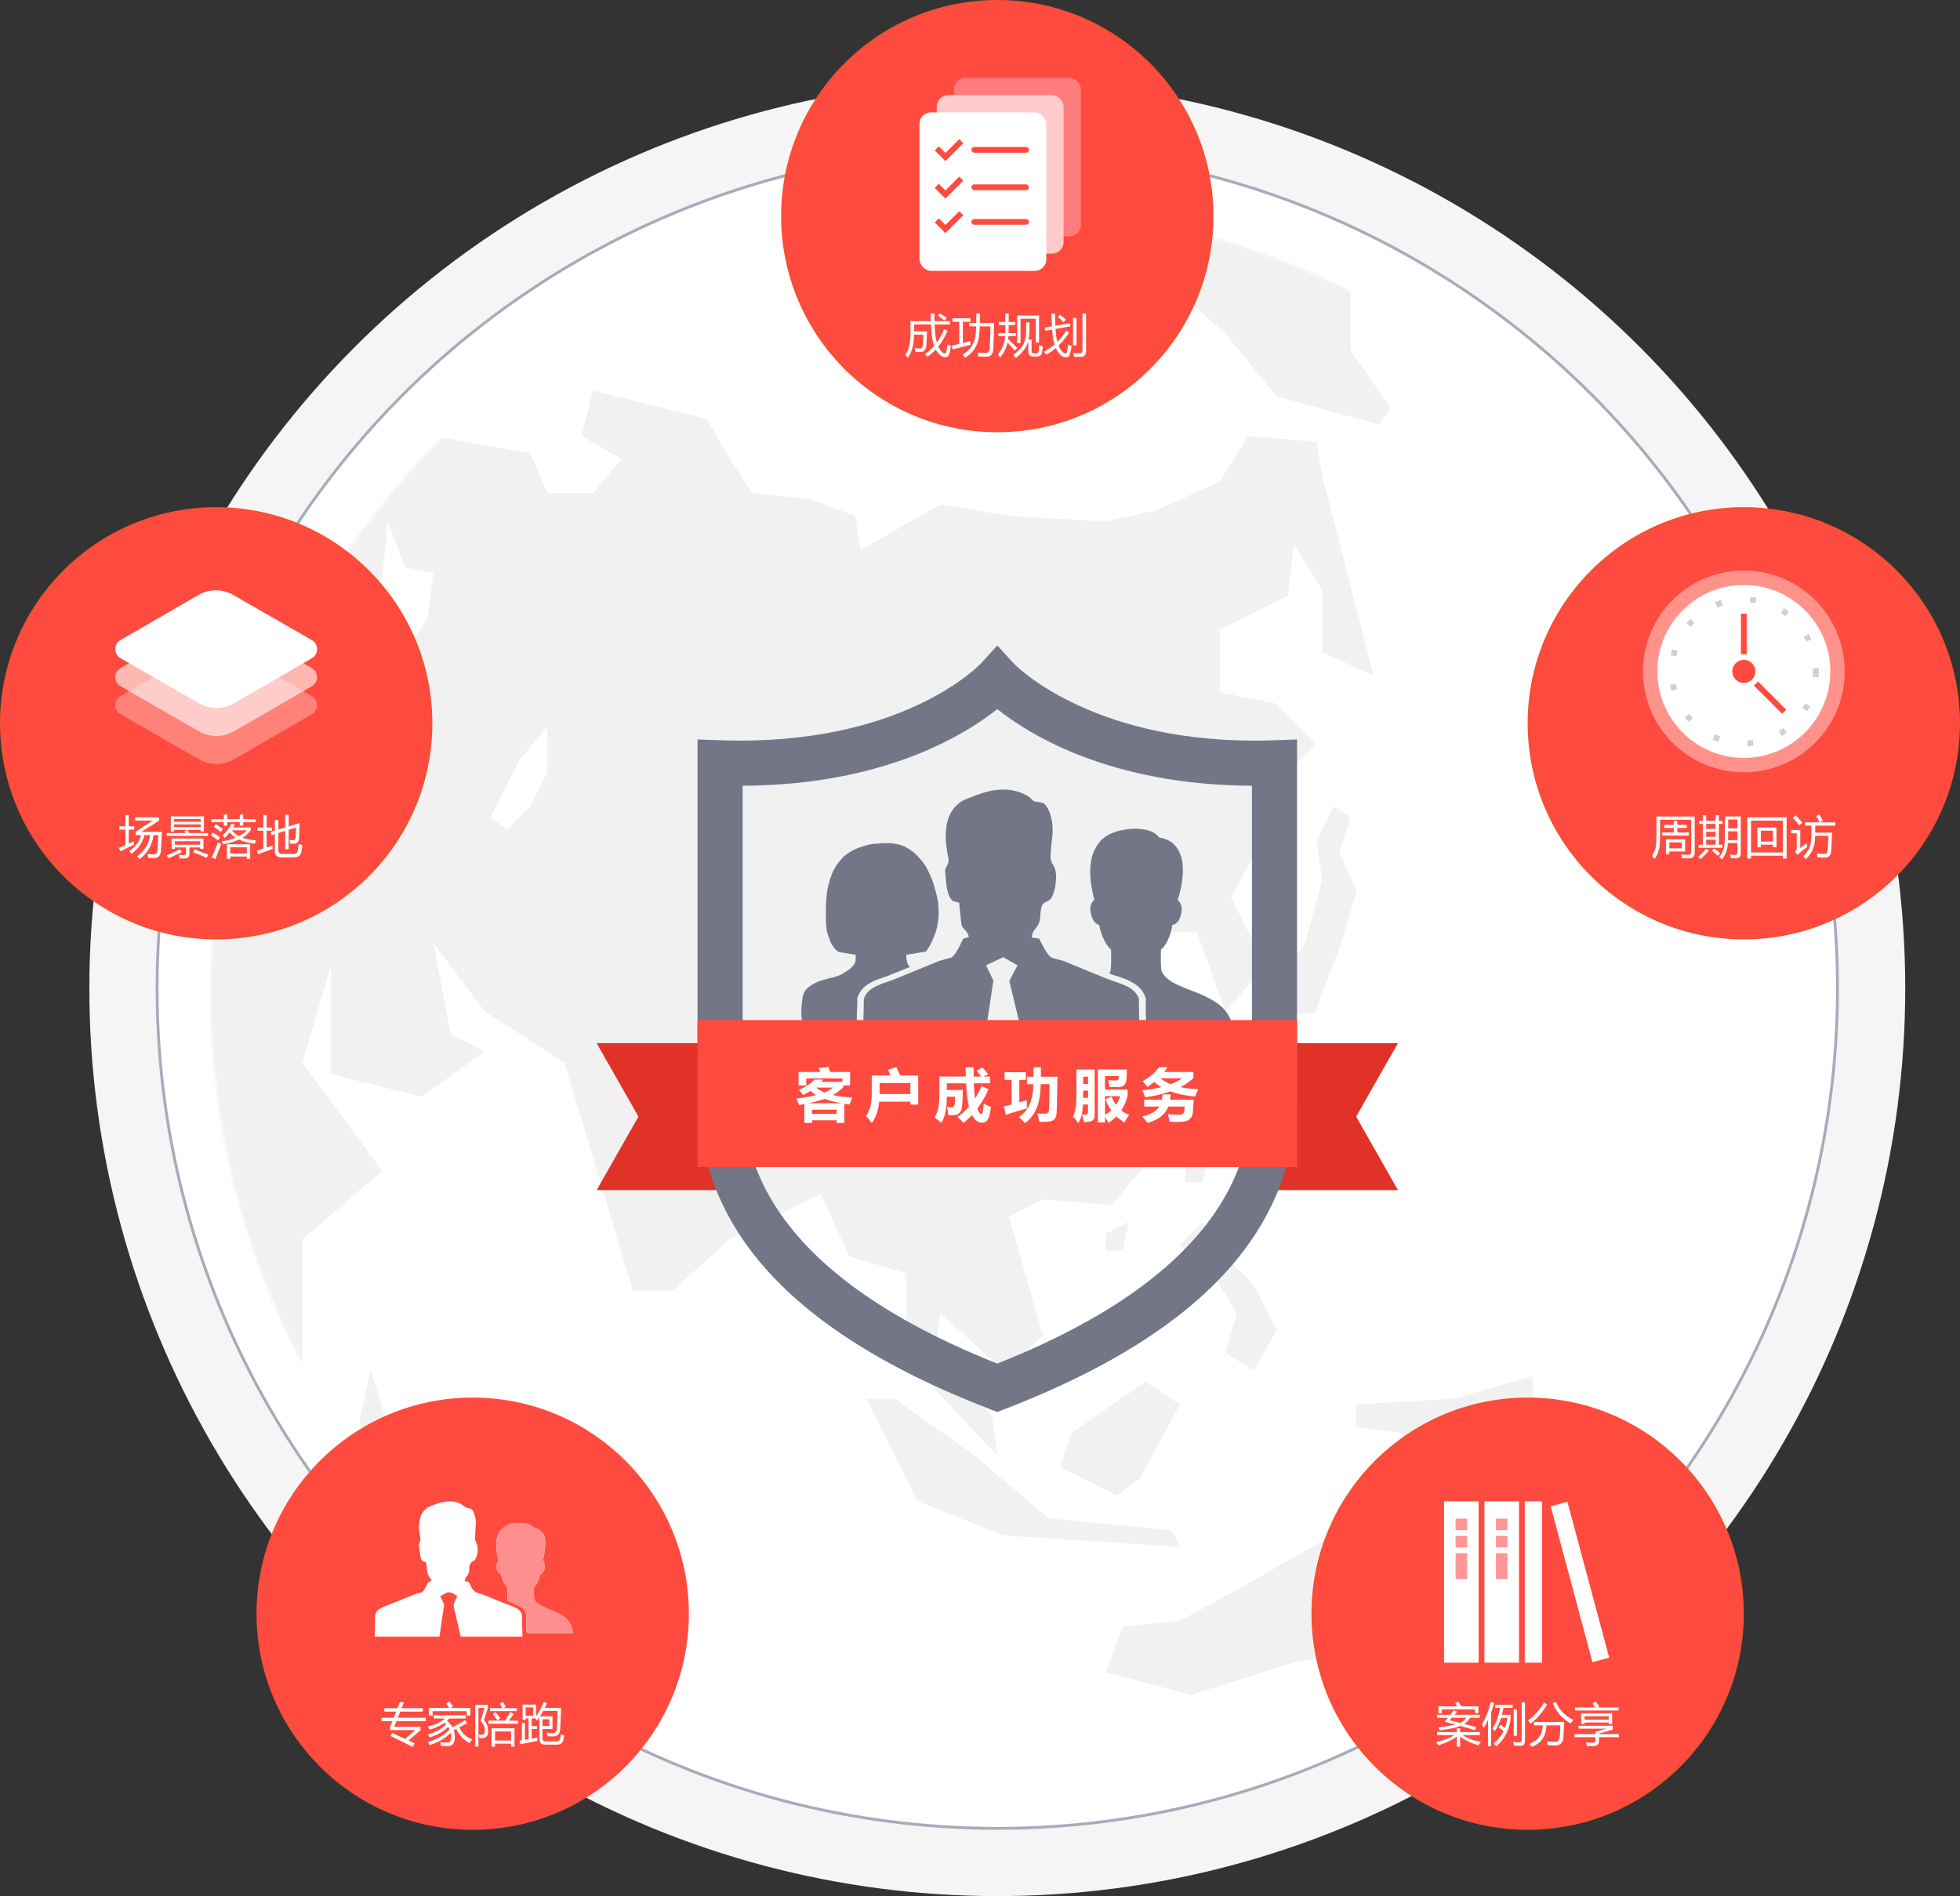 <svg width="680" height="658" viewBox="0 0 680 658" fill="none" xmlns="http://www.w3.org/2000/svg">
<rect x="0" y="0" width="680" height="658" fill="#333333" stroke="none"/>
<circle cx="346" cy="343" r="303.5" fill="white" stroke="#F5F5F5" stroke-width="23"/>
<circle cx="346" cy="343" r="291.5" fill="white" stroke="#A6ACB9"/>
<mask id="mask0_164_2" style="mask-type:alpha" maskUnits="userSpaceOnUse" x="73" y="72" width="546" height="546">
<circle cx="346.06" cy="345.06" r="272.44" fill="white" stroke="#3A4756"/>
</mask>
<g mask="url(#mask0_164_2)">
<path fill-rule="evenodd" clip-rule="evenodd" d="M357.92 70.308L344.083 80.191L351.99 90.074L342.106 96.004L346.06 101.934L375.709 90.074L381.639 99.957H407.336L425.126 115.771L442.915 137.514L478.495 147.397L482.448 141.467L468.612 121.7V97.981L419.196 80.191L363.849 70.308H357.92ZM284.784 82.168L306.527 90.074L326.293 101.934L298.62 109.841L282.807 105.887L274.9 92.051L284.784 82.168ZM383.616 428.081L391.523 424.128L389.546 434.011H383.616V428.081ZM124.675 493.31L128.628 475.521L136.535 501.217L128.628 509.124L124.675 493.31ZM318.387 520.983L300.597 485.404H310.48L338.153 505.17L363.849 526.913C377.027 528.231 403.778 530.867 405.359 530.867C406.94 530.867 408.654 534.82 409.312 536.797L348.036 532.843L318.387 520.983ZM397.453 479.474L371.756 497.264L367.803 509.124L387.569 519.007L395.476 513.077L409.312 487.38L397.453 479.474ZM417.219 424.128L409.312 432.034L423.149 445.871L429.079 455.754L425.126 469.591L435.009 475.521L442.915 461.684L435.009 445.871L423.149 434.011L417.219 424.128ZM470.589 495.287V487.38L504.192 485.404L531.865 477.497V487.38L518.028 491.334L504.192 505.17L496.285 509.124L486.402 497.264L470.589 495.287ZM472.565 526.913L431.056 550.633L409.312 562.493L389.546 564.47L383.616 580.283L413.266 588.19L450.822 576.33L478.495 572.376L518.028 544.703L514.075 522.96L504.192 528.89L490.355 544.703L472.565 526.913ZM104.909 481.451V457.732V430.059L132.582 406.339L104.909 368.783L114.792 335.179V372.736L146.418 380.642L168.161 364.829L156.302 358.899L150.372 327.273L168.161 350.993L195.834 368.783L219.554 447.848H233.391L253.157 430.059L284.784 414.245L294.667 435.989L314.433 441.918V471.568L346.06 505.171L344.083 491.335L324.317 469.592L326.293 455.755L348.036 475.522L361.873 463.662L350.013 422.152L361.873 416.222L385.593 418.199L407.336 392.502L413.266 368.783L399.429 352.969L405.359 343.086L393.499 335.179L397.453 323.32H415.242L425.126 350.993L438.962 335.179L427.102 311.46L440.939 285.763L438.962 262.043L448.846 265.997L456.752 258.09L442.916 244.254L423.149 240.3V218.557L446.869 206.697L448.846 188.907L458.729 204.721V226.464L476.519 234.37L458.729 165.188L456.752 153.328L433.032 151.351L423.149 167.164L401.406 177.048L383.616 181.001L350.013 179.024L326.293 175.071L298.62 190.884L296.644 179.024L280.83 173.094L261.064 171.118L253.157 159.258L245.251 145.421L205.718 135.538L201.764 151.351L215.601 159.258L205.718 171.118H189.905L183.975 157.281L150.372 151.351L85.142 196.814L57.469 285.763L49.562 368.783L89.096 463.662L104.909 481.451ZM417.219 394.479L411.289 402.386V410.292H417.219L419.196 402.386L417.219 394.479ZM134.558 181L132.582 200.767L120.722 228.44L116.769 258.089L122.699 267.973L138.512 269.949L132.582 250.183L140.488 226.463L148.395 214.603L150.372 198.79L140.488 196.813L134.558 181ZM189.905 267.973V252.159L180.021 264.019L170.138 283.786L176.068 287.739L183.975 279.833L189.905 267.973ZM456.752 291.693L462.682 279.833L468.612 283.786L464.659 295.646L470.589 309.483L464.659 329.249C462.023 335.838 456.752 349.411 456.752 350.992C456.752 352.574 447.528 351.651 442.916 350.992V341.109L452.799 327.272L458.729 305.529L456.752 291.693Z" fill="#F1F1F1"/>
</g>
<circle cx="605" cy="251" r="74.5" fill="#FF4B3F" stroke="#F94E36"/>
<circle cx="605" cy="233" r="35" fill="white" fill-opacity="0.4"/>
<circle cx="605" cy="233" r="30" fill="white"/>
<circle cx="605" cy="233" r="25" fill="white" stroke="#D2CFCF" stroke-width="2" stroke-dasharray="2 10"/>
<path d="M605 213V233L619 247" stroke="#FF4B3F" stroke-width="2"/>
<circle cx="605" cy="233" r="5" fill="#FF4B3F" stroke="white" stroke-width="2"/>
<circle cx="75" cy="251" r="74.5" fill="#FF4B3F" stroke="#F94E36"/>
<path d="M108.181 247.886L81.202 263.503C77.447 265.678 72.809 265.685 69.047 263.519L41.831 247.873C39.393 246.472 39.389 242.966 41.822 241.559L68.801 225.941C72.556 223.766 77.194 223.76 80.956 225.925L108.169 241.578C110.607 242.979 110.61 246.485 108.178 247.892L108.181 247.886Z" fill="white" fill-opacity="0.3"/>
<path d="M108.181 238.165L81.202 253.781C77.447 255.956 72.809 255.962 69.047 253.797L41.831 238.152C39.393 236.751 39.389 233.246 41.822 231.838L68.801 216.219C72.556 214.044 77.194 214.038 80.956 216.203L108.169 231.854C110.607 233.255 110.61 236.761 108.178 238.168L108.181 238.165Z" fill="white" fill-opacity="0.6"/>
<path d="M108.181 228.442L81.202 244.059C77.447 246.234 72.809 246.24 69.047 244.075L41.831 228.43C39.393 227.029 39.389 223.523 41.822 222.116L68.801 206.496C72.556 204.322 77.194 204.315 80.956 206.48L108.169 222.132C110.607 223.533 110.61 227.038 108.178 228.446L108.181 228.442Z" fill="white"/>
<circle cx="346" cy="75" r="74.5" fill="#FF4B3F" stroke="#F94E36"/>
<circle cx="164" cy="560" r="75" fill="#FF4B3F"/>
<path d="M198.347 564.623C197.967 563.58 197.373 562.629 196.602 561.83C195.832 561.032 194.902 560.405 193.873 559.989C192.461 559.295 190.956 558.797 189.534 558.121C188.379 557.579 187.271 556.942 186.22 556.218C185.739 555.848 185.414 555.313 185.306 554.716C185.183 553.587 185.14 552.451 185.178 551.316C185.184 551.109 185.259 550.909 185.391 550.748C186.36 549.606 187.018 548.229 187.294 546.757C187.363 546.513 187.519 546.303 187.732 546.167C189.009 545.225 189.389 543.488 188.628 542.098C188.457 541.786 188.398 541.425 188.46 541.074C188.918 539.01 189.159 536.904 189.179 534.79C189.159 533.675 188.757 532.601 188.042 531.746C187.326 530.89 186.34 530.306 185.246 530.089C185.04 530.005 184.847 529.895 184.67 529.761C184.165 529.332 183.59 528.994 182.97 528.759C181.783 528.52 180.569 528.436 179.36 528.509C178.389 528.477 177.423 528.649 176.522 529.013C175.622 529.377 174.808 529.926 174.132 530.624C173.457 531.322 172.935 532.153 172.6 533.065C172.265 533.976 172.124 534.948 172.187 535.917C172.18 537.703 172.39 539.484 172.813 541.22C172.857 541.508 172.794 541.803 172.635 542.048C172.266 542.73 172.15 543.521 172.31 544.28C172.469 545.039 172.894 545.716 173.507 546.192C173.71 546.31 173.865 546.496 173.945 546.717C174.219 548.235 174.9 549.65 175.915 550.811C176.035 550.95 176.098 551.128 176.093 551.311C176.075 552.673 176.033 554.025 176 555.515C176.313 555.632 176.779 555.765 177.209 555.963C178.419 556.429 179.595 556.979 180.727 557.613C181.936 558.326 182.642 559.661 182.552 561.063C182.509 562.702 182.62 564.342 182.627 565.985C182.627 566.525 182.78 566.696 183.346 566.696C188.248 566.674 193.15 566.674 198.052 566.696C198.302 566.696 198.552 566.721 198.803 566.738V566.611C198.682 565.948 198.527 565.292 198.339 564.645L198.347 564.623ZM179.185 558.096C178.684 557.832 178.168 557.6 177.638 557.402C175.863 556.701 174.078 556.015 172.303 555.307C170.332 554.528 168.412 553.582 166.384 552.999C165.723 552.857 165.105 552.557 164.586 552.124C164.066 551.69 163.659 551.138 163.4 550.513C163.272 550.225 163.087 549.962 162.987 549.666C162.931 549.436 162.8 549.23 162.614 549.082C162.429 548.933 162.2 548.85 161.963 548.845C161.184 548.763 161.099 548.557 161.405 547.821C161.459 547.638 161.551 547.467 161.675 547.321C162.486 546.479 162.902 545.333 162.824 544.166C162.764 543.648 162.876 543.124 163.144 542.676C163.411 542.228 163.819 541.881 164.304 541.688C164.641 541.514 164.898 541.217 165.022 540.859C165.486 539.914 165.726 538.874 165.723 537.821C165.72 536.768 165.474 535.73 165.005 534.788C164.882 534.592 164.812 534.368 164.802 534.137C164.852 532.69 164.895 531.245 165.005 529.806C165.259 527.942 164.937 526.045 164.083 524.368C163.935 524.09 163.721 523.853 163.458 523.678C163.196 523.503 162.895 523.396 162.581 523.367C162.091 523.305 161.627 523.112 161.237 522.808C160.407 522.127 159.448 521.621 158.418 521.32C157.387 521.019 156.307 520.929 155.241 521.056C153.278 521.274 151.36 521.796 149.558 522.603C148.661 522.919 147.853 523.445 147.203 524.139C146.552 524.832 146.078 525.671 145.82 526.586C145.318 528.46 145.248 530.424 145.617 532.329C145.795 533.514 146.175 534.68 145.367 535.779C145.313 535.87 145.295 535.979 145.317 536.082C145.52 537.584 145.68 539.119 145.968 540.616C146.027 540.985 146.206 541.325 146.478 541.582C146.749 541.839 147.098 541.999 147.47 542.038C147.585 542.079 147.688 542.148 147.77 542.238C147.853 542.327 147.912 542.436 147.943 542.554C148.078 543.578 148.086 544.609 148.256 545.623C148.383 546.142 148.588 546.638 148.864 547.095C149.042 547.441 149.347 547.729 149.533 548.077C149.718 548.425 149.728 548.77 149.17 548.813C148.754 548.845 148.544 549.118 148.359 549.489C147.996 550.24 147.58 550.976 147.157 551.704C147.004 551.968 146.797 552.196 146.549 552.372C146.302 552.549 146.019 552.67 145.72 552.728C144.964 552.9 144.223 553.132 143.504 553.422C140.09 554.783 136.682 556.158 133.28 557.548C132.659 557.798 132.063 558.113 131.505 558.487C131.068 558.76 130.712 559.144 130.473 559.6C130.233 560.057 130.12 560.568 130.143 561.083C130.16 563.376 130.058 565.667 130 567.957H152.484C152.705 566.385 152.915 564.803 153.143 563.231C153.446 561.175 153.769 559.13 154.057 557.067C154.061 556.84 154.006 556.615 153.896 556.416C153.601 555.765 153.313 555.114 152.965 554.488C152.715 554.015 152.812 553.762 153.303 553.602C153.527 553.542 153.736 553.438 153.919 553.297C155.686 551.892 157.156 552.796 158.676 553.938C158.303 554.689 157.88 555.467 157.542 556.281C157.381 556.656 157.331 557.07 157.396 557.473C158.167 560.89 158.979 564.297 159.782 567.705C159.796 567.787 159.804 567.871 159.807 567.955H181.278C181.203 565.744 181.067 563.536 181.128 561.331C181.171 560.658 181.008 559.988 180.661 559.41C180.314 558.832 179.799 558.374 179.185 558.096Z" fill="white"/>
<path d="M198.347 564.623C197.968 563.58 197.373 562.629 196.603 561.83C195.832 561.032 194.902 560.405 193.873 559.989C192.461 559.295 190.957 558.797 189.535 558.121C188.379 557.579 187.271 556.942 186.22 556.218C185.74 555.848 185.414 555.313 185.306 554.716C185.183 553.587 185.14 552.451 185.178 551.316C185.185 551.108 185.259 550.909 185.391 550.748C186.36 549.606 187.019 548.229 187.294 546.757C187.363 546.513 187.519 546.303 187.732 546.166C189.009 545.225 189.389 543.488 188.628 542.098C188.457 541.786 188.398 541.425 188.461 541.074C188.918 539.01 189.159 536.904 189.179 534.79C189.159 533.675 188.757 532.601 188.042 531.746C187.326 530.89 186.34 530.306 185.246 530.089C185.041 530.005 184.847 529.895 184.67 529.761C184.165 529.332 183.59 528.994 182.97 528.759C181.783 528.52 180.569 528.436 179.36 528.509C178.39 528.477 177.423 528.649 176.523 529.013C175.622 529.377 174.808 529.926 174.133 530.624C173.457 531.321 172.935 532.153 172.6 533.064C172.265 533.976 172.124 534.948 172.188 535.917C172.18 537.703 172.39 539.484 172.813 541.219C172.857 541.508 172.794 541.803 172.636 542.048C172.266 542.73 172.15 543.521 172.31 544.28C172.47 545.039 172.894 545.716 173.507 546.191C173.71 546.31 173.865 546.496 173.945 546.717C174.227 548.227 174.912 549.633 175.928 550.785C176.047 550.924 176.111 551.103 176.106 551.286C176.088 552.648 176.046 554 176.013 555.49C176.326 555.607 176.792 555.74 177.222 555.938C178.431 556.403 179.608 556.954 180.74 557.588C181.949 558.301 182.655 559.636 182.565 561.038C182.522 562.677 182.632 564.317 182.64 565.96C182.64 566.5 182.793 566.671 183.358 566.671C188.26 566.649 193.162 566.649 198.064 566.671C198.315 566.671 198.565 566.696 198.815 566.713V566.585C198.695 565.923 198.54 565.267 198.352 564.62L198.347 564.623Z" fill="#FF8F8F"/>
<circle cx="530" cy="560" r="74.5" fill="#FF4B3F" stroke="#F94E36"/>
<path d="M320.875 122.867C322.078 122.06 323.151 121.12 324.094 120.047C323.49 118.51 323.133 116.029 323.023 112.602H317.125V114.977H321.625C321.562 116.966 321.479 118.638 321.375 119.992C321.25 121.43 320.552 122.148 319.281 122.148C318.854 122.148 318.286 122.128 317.578 122.086C317.516 121.701 317.432 121.268 317.328 120.789C318.057 120.893 318.667 120.945 319.156 120.945C319.76 120.945 320.099 120.529 320.172 119.695C320.255 118.737 320.318 117.549 320.359 116.133H317.117C317.034 119.753 316.302 122.43 314.922 124.164C314.661 123.81 314.391 123.451 314.109 123.086C315.286 121.523 315.875 119.055 315.875 115.68V111.445H322.977C322.94 110.622 322.906 109.732 322.875 108.773H324.172C324.167 109.508 324.18 110.398 324.211 111.445H329.594V112.602H324.25C324.354 115.404 324.612 117.497 325.023 118.883C326.034 117.513 326.865 115.961 327.516 114.227L328.75 114.742C327.854 116.862 326.779 118.706 325.523 120.273C326.289 121.831 327.036 122.609 327.766 122.609C328.031 122.609 328.234 122.367 328.375 121.883C328.521 121.122 328.635 120.341 328.719 119.539C329.167 119.716 329.562 119.862 329.906 119.977C329.75 121.091 329.578 122.003 329.391 122.711C329.193 123.471 328.755 123.883 328.078 123.945C327.443 123.987 326.833 123.773 326.25 123.305C325.62 122.82 325.083 122.154 324.641 121.305C323.76 122.253 322.802 123.086 321.766 123.805C321.495 123.492 321.198 123.18 320.875 122.867ZM325.359 109.539L326.016 108.727C326.891 109.227 327.708 109.747 328.469 110.289L327.719 111.227C326.969 110.633 326.182 110.07 325.359 109.539ZM336.25 112.055H338.688C338.708 111.122 338.724 110.039 338.734 108.805H340C339.984 110.049 339.964 111.133 339.938 112.055H344.922C344.828 115.701 344.724 118.773 344.609 121.273C344.495 122.909 343.755 123.742 342.391 123.773C341.484 123.784 340.484 123.763 339.391 123.711C339.318 123.232 339.234 122.763 339.141 122.305C340.224 122.43 341.214 122.487 342.109 122.477C342.891 122.456 343.307 121.982 343.359 121.055C343.495 118.607 343.583 116.008 343.625 113.258H339.906C339.885 114.081 339.859 114.716 339.828 115.164C339.63 119.279 337.969 122.263 334.844 124.117C334.615 123.794 334.312 123.44 333.938 123.055C336.854 121.43 338.401 118.768 338.578 115.07C338.609 114.586 338.635 113.982 338.656 113.258H336.25V112.055ZM330.203 119.945C331.099 119.747 331.964 119.552 332.797 119.359V111.664H330.422V110.445H336.688V111.664H334.062V119.055C334.964 118.831 335.823 118.607 336.641 118.383C336.661 118.924 336.698 119.341 336.75 119.633C334.906 120.091 332.844 120.638 330.562 121.273L330.203 119.945ZM356.016 111.883H357.172V114.211C357.172 115.617 357.068 116.836 356.859 117.867H357.891V121.727C357.891 122.331 358.177 122.633 358.75 122.633H359.516C360.036 122.633 360.328 122.367 360.391 121.836C360.464 121.232 360.516 120.534 360.547 119.742C361.036 119.951 361.448 120.112 361.781 120.227C361.708 120.966 361.63 121.628 361.547 122.211C361.38 123.221 360.776 123.727 359.734 123.727H358.438C357.312 123.727 356.75 123.122 356.75 121.914V118.352C356.281 120.393 354.849 122.341 352.453 124.195C352.036 123.727 351.719 123.393 351.5 123.195C353.354 121.841 354.578 120.518 355.172 119.227C355.734 118.112 356.016 116.435 356.016 114.195V111.883ZM346.344 115.602H348.75C348.771 115.102 348.781 114.169 348.781 112.805H346.547V111.742H348.781V108.836H349.953V111.742H352.203V112.805H349.953C349.953 113.576 349.943 114.508 349.922 115.602H352.453V116.664H349.859C349.849 116.997 349.823 117.336 349.781 117.68C350.771 118.596 351.833 119.628 352.969 120.773L352 121.68C351.229 120.711 350.422 119.784 349.578 118.898C349.099 120.867 348.234 122.586 346.984 124.055C346.797 123.773 346.547 123.409 346.234 122.961C347.807 121.003 348.625 118.904 348.688 116.664H346.344V115.602ZM352.906 109.492H360.484V118.852H359.328V110.602H354.062V119.07H352.906V109.492ZM362.188 122.07C363.531 121.367 364.758 120.531 365.867 119.562C365.451 118.365 365.169 116.633 365.023 114.367L362.641 114.789L362.453 113.68L364.961 113.242C364.893 111.93 364.833 110.461 364.781 108.836H366.031C366.057 110.378 366.096 111.779 366.148 113.039L371.219 112.148L371.359 113.242L366.203 114.156C366.323 116.094 366.534 117.599 366.836 118.672C367.982 117.526 368.99 116.221 369.859 114.758L370.906 115.414C369.823 117.122 368.604 118.625 367.25 119.922C367.734 121.156 368.359 122.008 369.125 122.477C369.688 122.81 370.047 122.659 370.203 122.023C370.339 121.305 370.458 120.503 370.562 119.617C371.062 119.826 371.474 119.977 371.797 120.07C371.599 121.247 371.417 122.133 371.25 122.727C371.042 123.56 370.568 123.977 369.828 123.977C369.245 123.977 368.682 123.773 368.141 123.367C367.411 122.753 366.805 121.885 366.32 120.766C365.31 121.63 364.229 122.393 363.078 123.055C362.859 122.784 362.562 122.456 362.188 122.07ZM375.562 108.82H376.797V121.867C376.797 123.169 376.193 123.826 374.984 123.836C374.422 123.846 373.641 123.841 372.641 123.82C372.589 123.341 372.505 122.898 372.391 122.492C373.161 122.565 373.891 122.607 374.578 122.617C375.234 122.628 375.562 122.279 375.562 121.57V108.82ZM373.484 119.867H372.281V110.32H373.484V119.867ZM367 109.992L367.719 109.227C368.438 109.747 369.141 110.305 369.828 110.898L369 111.789C368.438 111.216 367.771 110.617 367 109.992Z" fill="white"/>
<path d="M53 284.773H46.906V283.648H55.219V284.789L49.062 288.68H56.156C56.031 291.565 55.911 293.794 55.797 295.367C55.661 296.961 54.927 297.758 53.594 297.758C53.135 297.758 52.432 297.742 51.484 297.711C51.411 297.19 51.323 296.737 51.219 296.352C51.938 296.466 52.667 296.523 53.406 296.523C54.146 296.523 54.552 296.081 54.625 295.195C54.729 293.893 54.833 292.096 54.938 289.805H53.266C52.802 293.31 51.182 296.086 48.406 298.133C48.115 297.768 47.823 297.451 47.531 297.18C50.115 295.393 51.638 292.935 52.102 289.805H50.102C49.503 292.414 48.021 294.565 45.656 296.258C45.406 295.956 45.135 295.654 44.844 295.352C47 293.878 48.365 292.029 48.938 289.805H47.078V288.617L53 284.773ZM41.234 294.242C41.99 293.935 42.75 293.615 43.516 293.281V287.883H41.422V286.758H43.516V282.852H44.672V286.758H46.578V287.883H44.672V292.766C45.255 292.5 45.844 292.227 46.438 291.945C46.458 292.383 46.505 292.773 46.578 293.117C45.057 293.805 43.438 294.581 41.719 295.445L41.234 294.242ZM59.25 283.289H70.75V288.539H69.625V287.977H60.375V288.539H59.25V283.289ZM59.531 290.992H70.594V294.586H69.469V294.086H65.703V296.258C65.713 297.362 65.167 297.914 64.062 297.914C63.365 297.914 62.786 297.909 62.328 297.898C62.307 297.742 62.229 297.331 62.094 296.664C62.75 296.727 63.312 296.758 63.781 296.758C64.281 296.758 64.537 296.497 64.547 295.977V294.086H60.656V294.586H59.531V290.992ZM57.844 289.102H64.375C64.255 288.888 64.13 288.669 64 288.445L65.047 288.008C65.266 288.388 65.466 288.753 65.648 289.102H72.188V290.07H57.844V289.102ZM69.469 291.93H60.656V293.148H69.469V291.93ZM60.375 287.039H69.625V286.086H60.375V287.039ZM69.625 284.227H60.375V285.18H69.625V284.227ZM67 295.742L67.531 294.758C69.146 295.362 70.729 295.982 72.281 296.617L71.703 297.695C70.276 297.029 68.708 296.378 67 295.742ZM62.438 294.742L63.094 295.695C61.583 296.435 60.042 297.154 58.469 297.852C58.312 297.549 58.104 297.216 57.844 296.852C59.625 296.122 61.156 295.419 62.438 294.742ZM77.156 289.883C78.552 288.674 79.599 287.336 80.297 285.867L81.469 286.117C81.287 286.466 81.094 286.805 80.891 287.133H86.984V288.133C86.292 289.112 85.336 289.966 84.117 290.695C85.466 291.211 87.047 291.518 88.859 291.617C88.651 292.055 88.479 292.456 88.344 292.82C86.198 292.529 84.391 292.034 82.922 291.336C81.412 292.049 79.588 292.612 77.453 293.023C77.307 292.701 77.13 292.346 76.922 291.961C78.766 291.701 80.385 291.284 81.781 290.711C80.943 290.18 80.25 289.562 79.703 288.859C79.182 289.526 78.615 290.148 78 290.727C77.76 290.456 77.479 290.174 77.156 289.883ZM78.719 292.992H86.797V298.055H85.641V297.227H79.875V298.055H78.719V292.992ZM73.344 284.273H77.656V282.68H78.844V284.273H83.188V282.68H84.375V284.273H88.656V285.336H84.375V286.477H83.188V285.336H78.844V286.539H77.656V285.336H73.344V284.273ZM85.641 294.023H79.875V296.195H85.641V294.023ZM73.453 297.555C74.182 296.055 74.891 294.305 75.578 292.305C75.932 292.503 76.323 292.695 76.75 292.883C76.115 294.424 75.448 296.159 74.75 298.086L73.453 297.555ZM85.672 288.133H80.43C81.112 288.951 81.953 289.628 82.953 290.164C84.021 289.596 84.927 288.919 85.672 288.133ZM73.109 289.852L73.812 288.93C74.688 289.44 75.547 289.987 76.391 290.57C76.099 290.935 75.833 291.279 75.594 291.602C74.823 290.997 73.995 290.414 73.109 289.852ZM74.188 286.898L74.891 286.023C75.88 286.648 76.698 287.211 77.344 287.711C77.062 288.055 76.812 288.378 76.594 288.68C75.792 288.034 74.99 287.44 74.188 286.898ZM98.938 282.742H100.156V286.781L103.953 285.633C103.891 287.685 103.828 289.362 103.766 290.664C103.703 292.07 103.141 292.779 102.078 292.789C101.599 292.799 101.13 292.799 100.672 292.789C100.609 292.404 100.531 291.971 100.438 291.492C100.938 291.555 101.37 291.586 101.734 291.586C102.276 291.596 102.557 291.201 102.578 290.398C102.641 289.451 102.677 288.372 102.688 287.164L100.156 287.953V294.727H98.938V288.328L96.578 289.062V295.117C96.578 295.93 97.021 296.336 97.906 296.336H101.734C102.693 296.336 103.224 295.951 103.328 295.18C103.453 294.513 103.557 293.737 103.641 292.852C104.057 293.018 104.49 293.169 104.938 293.305C104.792 294.305 104.651 295.117 104.516 295.742C104.266 296.93 103.448 297.523 102.062 297.523H97.609C96.109 297.523 95.359 296.789 95.359 295.32V289.445L94.188 289.805L93.984 288.648L95.359 288.234V284.586H96.578V287.867L98.938 287.156V282.742ZM89.109 295.242C89.854 295.003 90.604 294.758 91.359 294.508V288.273H89.344V287.18H91.359V282.82H92.516V287.18H94.328V288.273H92.516V294.117C93.177 293.888 93.844 293.654 94.516 293.414C94.537 293.852 94.573 294.237 94.625 294.57C92.917 295.185 91.224 295.81 89.547 296.445L89.109 295.242Z" fill="white"/>
<path d="M136.109 601.398C137.49 602.013 138.979 602.698 140.578 603.453L144.109 600.398H135.359V599.242L136.117 597.305H132.391V596.117H136.586L137.43 593.977H133.344V592.789H137.898L138.719 590.711H140.141L139.32 592.789H146.719V593.977H138.852L138.008 596.117H147.719V597.305H137.539L136.781 599.227H145.891V600.445L141.734 604C142.432 604.333 143.151 604.68 143.891 605.039L143.125 606.227C140.51 604.852 137.953 603.591 135.453 602.445L136.109 601.398ZM148.484 604.523C151.63 603.622 154.135 602.151 156 600.109C155.854 599.807 155.685 599.518 155.492 599.242C153.94 600.846 151.797 602.081 149.062 602.945C148.906 602.591 148.719 602.237 148.5 601.883C151.182 601.143 153.268 599.969 154.758 598.359C154.586 598.188 154.398 598.018 154.195 597.852C152.815 598.831 151.12 599.633 149.109 600.258C148.911 599.914 148.677 599.544 148.406 599.148C150.891 598.596 152.88 597.669 154.375 596.367H150.438V595.242H161.594V596.367H155.922C155.656 596.648 155.37 596.919 155.062 597.18C155.88 597.841 156.516 598.581 156.969 599.398C158.599 598.602 160.047 597.784 161.312 596.945L162.047 597.945C161.198 598.456 160.294 598.961 159.336 599.461C160.258 601.461 161.755 602.857 163.828 603.648C163.484 604.044 163.161 604.451 162.859 604.867C160.823 603.826 159.312 602.195 158.328 599.977C158.031 600.122 157.729 600.271 157.422 600.422C158.016 602.635 157.922 604.247 157.141 605.258C156.766 605.706 156.047 605.93 154.984 605.93C154.568 605.93 153.911 605.914 153.016 605.883C152.953 605.477 152.875 605.044 152.781 604.586C153.594 604.68 154.318 604.727 154.953 604.727C156.078 604.789 156.625 604.112 156.594 602.695C156.578 602.227 156.521 601.776 156.422 601.344C154.578 603.161 152.12 604.581 149.047 605.602C148.891 605.258 148.703 604.898 148.484 604.523ZM148.828 592.68H155.891C155.583 592.216 155.224 591.721 154.812 591.195L155.906 590.492C156.375 591.065 156.802 591.633 157.188 592.195L156.391 592.68H163.156V595.352H161.906V593.836H150.078V595.352H148.828V592.68ZM170.562 599.758H178.5V606.133H177.312V605.086H171.75V606.148H170.562V599.758ZM169.281 599.742C169.552 601.753 169.078 602.878 167.859 603.117C167.432 603.201 166.938 603.216 166.375 603.164C166.281 602.768 166.167 602.336 166.031 601.867C166.542 601.992 167.01 602.034 167.438 601.992C168.146 601.846 168.385 601.107 168.156 599.773C168.021 599.013 167.562 598.133 166.781 597.133C167.26 595.581 167.677 594.107 168.031 592.711H165.984V606.133H164.891V591.617H169.25V592.711C168.802 594.107 168.37 595.513 167.953 596.93C168.745 597.94 169.188 598.878 169.281 599.742ZM177.312 600.836H171.75V604.008H177.312V600.836ZM169.469 597.117H175.203C175.859 596.107 176.469 595.112 177.031 594.133L178.25 594.82C177.615 595.695 177.047 596.461 176.547 597.117H179.766V598.164H169.469V597.117ZM170.031 592.773H174.297C173.974 592.128 173.682 591.591 173.422 591.164L174.484 590.648C174.87 591.253 175.208 591.82 175.5 592.352L174.594 592.773H179.281V593.82H170.031V592.773ZM170.984 594.773L171.906 594.164C172.521 594.862 173.083 595.57 173.594 596.289L172.531 597.023C171.958 596.096 171.443 595.346 170.984 594.773ZM180.219 604.086C180.495 604.044 180.776 604.003 181.062 603.961V597.93H182.109V603.797C182.531 603.729 182.958 603.659 183.391 603.586V596.352H182.375V596.836H181.312V591.539H186.031V595.5C187.073 594.047 187.943 592.435 188.641 590.664L189.75 591.055C189.51 591.612 189.263 592.148 189.008 592.664H194.641C194.547 596.081 194.448 598.534 194.344 600.023C194.229 601.732 193.411 602.586 191.891 602.586C191.38 602.586 190.708 602.565 189.875 602.523C189.844 602.096 189.771 601.685 189.656 601.289C190.49 601.393 191.193 601.445 191.766 601.445C192.641 601.456 193.125 600.914 193.219 599.82C193.323 598.424 193.406 596.393 193.469 593.727H188.461C188.107 594.388 187.742 595.013 187.367 595.602H191.688V600.023H188.219V603.32C188.219 603.997 188.562 604.336 189.25 604.336H193.031C193.74 604.336 194.167 604.034 194.312 603.43C194.417 603.003 194.516 602.471 194.609 601.836C195.078 602.076 195.474 602.237 195.797 602.32C195.672 602.935 195.531 603.508 195.375 604.039C195.125 604.966 194.427 605.43 193.281 605.43H189.078C187.776 605.43 187.125 604.784 187.125 603.492V595.977C186.859 596.372 186.589 596.753 186.312 597.117C186.208 596.909 186.039 596.654 185.805 596.352H184.453V599.008H186.328V600.023H184.453V603.398C185.099 603.279 185.755 603.154 186.422 603.023C186.411 603.44 186.422 603.815 186.453 604.148C184.714 604.482 182.734 604.872 180.516 605.32L180.219 604.086ZM184.969 595.383V592.508H182.375V595.383H184.969ZM190.594 598.977V596.648H188.219V598.977H190.594Z" fill="white"/>
<path d="M499.047 599.445C501.557 599.159 503.513 598.828 504.914 598.453C503.664 598.12 502.401 597.794 501.125 597.477C501.552 597.018 501.958 596.565 502.344 596.117H498.625V595.086H503.188C503.583 594.586 503.948 594.091 504.281 593.602L505.547 593.961C505.266 594.336 504.966 594.711 504.648 595.086H513.375V596.117H510.016C509.521 596.997 508.852 597.711 508.008 598.258C509.497 598.648 510.896 599.023 512.203 599.383L511.703 600.43C510.052 599.909 508.372 599.411 506.664 598.938C505.081 599.562 502.693 600.076 499.5 600.477C499.375 600.143 499.224 599.799 499.047 599.445ZM513.797 604.492C513.443 604.909 513.141 605.299 512.891 605.664C510.141 604.841 508.031 603.833 506.562 602.641V606.164H505.438V602.664C503.859 603.779 501.76 604.784 499.141 605.68C498.901 605.378 498.599 605.023 498.234 604.617C500.922 603.945 503.049 603.117 504.617 602.133H498.594V601.086H505.438V599.805H506.562V601.086H513.5V602.133H507.414C509.06 603.242 511.188 604.029 513.797 604.492ZM499.047 592.164H505.594C505.396 591.805 505.167 591.435 504.906 591.055L506.016 590.555C506.354 591.086 506.674 591.622 506.977 592.164H512.938V594.523H511.75V593.195H500.234V594.523H499.047V592.164ZM502.906 596.977C504.177 597.289 505.396 597.594 506.562 597.891C507.479 597.484 508.195 596.893 508.711 596.117H503.734C503.469 596.404 503.193 596.69 502.906 596.977ZM519.953 599.398L520.578 598.523C521.052 598.846 521.565 599.224 522.117 599.656C522.518 598.589 522.797 597.43 522.953 596.18H520.758C520.169 598.086 519.443 599.617 518.578 600.773C518.359 600.44 518.109 600.117 517.828 599.805C519.005 598.112 519.878 595.742 520.445 592.695H518.75V591.602H524.797V592.695H521.609C521.448 593.549 521.268 594.352 521.07 595.102H524.109V596.18C523.682 600.284 522.01 603.576 519.094 606.055C518.865 605.742 518.578 605.404 518.234 605.039C519.708 603.852 520.849 602.419 521.656 600.742C521.141 600.32 520.573 599.872 519.953 599.398ZM514.219 598.273C515.562 595.992 516.557 593.466 517.203 590.695L518.359 590.914C518.083 592.081 517.734 593.232 517.312 594.367V606.023H516.25V596.883C515.792 597.836 515.281 598.779 514.719 599.711C514.594 599.294 514.427 598.815 514.219 598.273ZM527.938 590.742H529.078V603.789C529.078 604.581 528.953 605.122 528.703 605.414C528.484 605.685 528.047 605.826 527.391 605.836C526.943 605.846 526.219 605.836 525.219 605.805C525.177 605.378 525.104 604.945 525 604.508C525.802 604.591 526.458 604.633 526.969 604.633C527.375 604.643 527.635 604.57 527.75 604.414C527.875 604.279 527.938 603.945 527.938 603.414V590.742ZM526.281 602.367H525.172V593.195H526.281V602.367ZM532.25 597.602H542.641C542.589 599.372 542.51 601.102 542.406 602.789C542.281 604.737 541.359 605.706 539.641 605.695C538.797 605.706 537.906 605.68 536.969 605.617C536.906 605.18 536.833 604.737 536.75 604.289C537.552 604.404 538.448 604.466 539.438 604.477C540.479 604.497 541.052 603.888 541.156 602.648C541.24 601.523 541.302 600.227 541.344 598.758H536.539C536.414 600.497 536.052 601.898 535.453 602.961C534.661 604.357 533.333 605.435 531.469 606.195C531.198 605.841 530.901 605.492 530.578 605.148C532.307 604.503 533.552 603.565 534.312 602.336C534.859 601.404 535.174 600.211 535.258 598.758H532.25V597.602ZM538.719 591.102L539.844 590.617C540.99 593.409 543 595.497 545.875 596.883C545.406 597.372 545.068 597.768 544.859 598.07C541.995 596.414 539.948 594.091 538.719 591.102ZM530.125 597.086C532.271 595.565 534.104 593.492 535.625 590.867L536.734 591.477C535.151 594.247 533.25 596.471 531.031 598.148C530.812 597.826 530.51 597.471 530.125 597.086ZM546.281 601.789H553.516V600.961L557.344 599.914H547.656V598.883H559.5V600.227L554.766 601.617V601.789H561.688V602.852H554.766V604.133C554.766 605.341 554.115 605.945 552.812 605.945C552.208 605.945 551.438 605.935 550.5 605.914C550.469 605.57 550.406 605.148 550.312 604.648C551.156 604.742 551.917 604.789 552.594 604.789C553.208 604.799 553.516 604.518 553.516 603.945V602.852H546.281V601.789ZM548.562 594.57H559.312V598.273H558.125V597.773H549.75V598.273H548.562V594.57ZM546.469 592.539H553.43C553.117 592.065 552.802 591.612 552.484 591.18L553.625 590.508C554.115 591.154 554.521 591.716 554.844 592.195L554.25 592.539H561.547V593.602H546.469V592.539ZM558.125 595.57H549.75V596.773H558.125V595.57Z" fill="white"/>
<path d="M575.938 289.117C575.938 291.763 575.823 293.581 575.594 294.57C575.344 295.779 574.823 296.94 574.031 298.055C573.729 297.669 573.432 297.32 573.141 297.008C573.797 296.008 574.229 295.003 574.438 293.992C574.604 293.117 574.688 291.591 574.688 289.414V283.352H587.953V295.82C587.953 297.164 587.307 297.846 586.016 297.867C585.276 297.878 584.453 297.867 583.547 297.836C583.505 297.523 583.422 297.102 583.297 296.57C584.307 296.633 585.083 296.664 585.625 296.664C586.365 296.664 586.734 296.315 586.734 295.617V284.477H575.938V289.117ZM577.969 291.258H584.656V295.477H579.156V296.477H577.969V291.258ZM576.688 288.898H580.703V287.32H577.406V286.258H580.703V284.883H581.922V286.258H585.219V287.32H581.922V288.898H585.953V289.961H576.688V288.898ZM583.469 294.414V292.32H579.156V294.414H583.469ZM598.422 283.336H603.953V296.008C603.953 297.237 603.37 297.852 602.203 297.852C601.62 297.852 601.047 297.836 600.484 297.805C600.443 297.461 600.38 297.06 600.297 296.602C601.057 296.674 601.604 296.711 601.938 296.711C602.51 296.711 602.797 296.424 602.797 295.852V292.57H599.453C599.339 294.852 598.646 296.747 597.375 298.258C597.094 297.966 596.781 297.674 596.438 297.383C597.281 296.414 597.818 295.409 598.047 294.367C598.297 293.367 598.422 291.628 598.422 289.148V283.336ZM589.312 293.148H590.781V285.93H589.5V284.867H590.781V282.961H591.938V284.867H595.188V282.898H596.344V284.867H597.609V285.93H596.344V293.148H597.594V294.211H589.312V293.148ZM599.523 291.539H602.797V288.477H599.578C599.589 289.82 599.57 290.841 599.523 291.539ZM602.797 284.398H599.578V287.445H602.797V284.398ZM591.938 293.148H595.188V291.398H591.938V293.148ZM591.938 290.398H595.188V288.664H591.938V290.398ZM591.938 287.664H595.188V285.93H591.938V287.664ZM591.938 294.508L592.891 295.258C591.839 296.393 590.88 297.346 590.016 298.117C589.797 297.867 589.521 297.591 589.188 297.289C590.177 296.445 591.094 295.518 591.938 294.508ZM593.984 295.242L594.734 294.477C595.464 295.018 596.151 295.565 596.797 296.117L595.969 297.008C595.385 296.424 594.724 295.836 593.984 295.242ZM606.188 283.633H619.844V297.945H618.531V296.945H607.5V297.945H606.188V283.633ZM618.531 284.789H607.5V295.82H618.531V284.789ZM609.688 287.18H616.328V294.008H615.109V293.133H610.906V294.008H609.688V287.18ZM615.109 288.273H610.906V292.039H615.109V288.273ZM626.219 285.398H631.289C630.966 284.664 630.573 283.919 630.109 283.164L631.203 282.648C631.693 283.409 632.109 284.128 632.453 284.805L631.328 285.398H636.734V286.523H629.766V288.961H635.625C635.51 292.107 635.396 294.279 635.281 295.477C635.156 296.904 634.427 297.612 633.094 297.602C632.323 297.602 631.479 297.581 630.562 297.539C630.49 297.06 630.406 296.602 630.312 296.164C631.271 296.279 632.141 296.336 632.922 296.336C633.599 296.336 633.979 295.945 634.062 295.164C634.177 293.935 634.276 292.232 634.359 290.055H629.75C629.703 291.826 629.5 293.227 629.141 294.258C628.693 295.581 627.833 296.878 626.562 298.148C626.208 297.763 625.875 297.456 625.562 297.227C626.771 296.049 627.573 294.862 627.969 293.664C628.312 292.706 628.484 291.206 628.484 289.164V286.523H626.219V285.398ZM626.828 292.57C626.859 293.049 626.906 293.513 626.969 293.961C626.198 294.503 625.349 295.148 624.422 295.898C624.214 296.065 623.953 296.31 623.641 296.633L622.797 295.695C623.172 295.299 623.359 294.789 623.359 294.164V289.164H621.359V288.023H624.578V294.305C625.328 293.753 626.078 293.174 626.828 292.57ZM622.938 282.945C623.792 283.789 624.594 284.638 625.344 285.492L624.25 286.414C623.562 285.508 622.807 284.628 621.984 283.773L622.938 282.945Z" fill="white"/>
<rect x="331" y="27" width="44" height="55" rx="4" fill="#FF7C7C"/>
<rect x="325" y="33" width="44" height="55" rx="4" fill="#FFCBCB"/>
<rect x="319" y="39" width="44" height="55" rx="4" fill="white"/>
<rect x="337" y="51" width="20" height="2" rx="1" fill="#FF4B3F"/>
<path d="M325 51.5L328 54.5L333.5 49" stroke="#FF4B3F" stroke-width="2"/>
<path d="M325 64.5L328 67.5L333.5 62" stroke="#FF4B3F" stroke-width="2"/>
<path d="M325 76.5L328 79.5L333.5 74" stroke="#FF4B3F" stroke-width="2"/>
<rect x="337" y="64" width="20" height="2" rx="1" fill="#FF4B3F"/>
<rect x="337" y="76" width="20" height="2" rx="1" fill="#FF4B3F"/>
<rect x="501" y="521" width="12" height="56" fill="white"/>
<rect x="505" y="527" width="4" height="4" fill="#FF9696"/>
<rect x="505" y="533" width="4" height="4" fill="#FF9696"/>
<rect x="505" y="539" width="4" height="9" fill="#FF9696"/>
<rect x="515" y="521" width="12" height="56" fill="white"/>
<rect x="519" y="527" width="4" height="4" fill="#FF9696"/>
<rect x="519" y="533" width="4" height="4" fill="#FF9696"/>
<rect x="519" y="539" width="4" height="9" fill="#FF9696"/>
<rect x="529" y="521" width="6" height="56" fill="white"/>
<rect x="538" y="522.73" width="6" height="56" transform="rotate(-15 538 522.73)" fill="white"/>
<path d="M207 362H257V413H207L221.5 387.5L207 362Z" fill="#E03227"/>
<path d="M485 362H435V413H485L470.5 387.5L485 362Z" fill="#E03227"/>
<path d="M346 490L343.177 488.906C252.488 453.85 242 408.029 242 376.613V256.623L250.096 256.901C313.134 259.048 339.977 230.595 340.23 230.317L346.008 224L351.778 230.317C351.991 230.546 377.43 257.015 435.179 257.015C435.179 257.015 435.179 257.015 435.187 257.015C437.383 257.015 439.627 256.982 441.904 256.901L450 256.623V376.613C450 408.029 439.513 453.85 348.824 488.906L346 490ZM257.654 272.67V376.613C257.654 393.508 257.662 438.114 346 473.203C434.347 438.114 434.347 393.508 434.347 376.613V272.67C385.428 272.482 357.279 255.073 346 246.078C334.713 255.064 306.564 272.466 257.654 272.67Z" fill="#727687"/>
<path d="M309.765 337.915C311.752 337.216 313.736 336.376 315.72 335.533C315.435 335.392 315.292 335.114 315.15 334.978C314.584 333.716 314.302 332.458 314.441 331.34L321.248 330.223C321.956 329.239 322.665 328.125 323.235 326.867C323.801 325.742 324.225 324.484 324.795 322.945C325.219 321.406 325.504 319.726 325.646 317.909C325.646 316.651 325.646 315.112 325.504 313.436C325.219 311.615 324.795 309.799 324.225 307.978C323.801 306.158 322.95 304.204 322.103 302.384C321.251 300.563 320.115 298.887 318.697 297.489C317.422 295.949 315.862 294.828 314.017 293.852C312.176 293.008 310.189 292.594 307.92 292.594C307.354 292.594 306.93 292.594 306.506 292.594C306.082 292.594 305.512 292.594 305.089 292.734C303.244 292.734 301.545 293.008 299.842 293.57C296.722 294.414 294.315 295.809 292.47 297.489C290.767 299.309 289.35 301.263 288.498 303.642C287.647 305.877 287.081 308.123 286.796 310.639C286.515 313.155 286.515 315.393 286.515 317.628C286.515 320.148 286.653 322.386 287.081 323.926C287.647 325.602 288.075 327.008 288.641 327.844C289.35 328.961 290.058 329.801 290.91 330.36L296.865 331.344C296.865 331.899 296.865 332.465 296.865 333.024C296.865 333.442 296.722 334.001 296.437 334.423C296.156 334.981 295.728 335.399 295.305 335.821C294.738 336.38 294.168 336.798 293.178 337.36C292.046 338.204 290.628 338.755 289.068 339.177C287.505 339.458 285.945 340.017 284.388 340.435C282.971 340.994 281.696 341.693 280.56 342.533C279.423 343.373 278.715 344.631 278.433 346.311C278.006 349.249 277.863 351.624 278.148 353.445C278.433 355.261 278.715 356.379 279.285 356.66C279.708 357.078 280.845 357.359 282.825 357.918C284.812 358.34 287.077 358.761 289.773 359.183C292.185 359.457 294.592 359.738 297.146 360.019C297.146 357.637 297.285 354.562 297.285 351.768C297.427 349.67 297.427 347.854 297.427 346.592V346.318L297.57 346.037C298.987 341.697 303.24 340.298 306.93 339.04C307.924 338.752 308.917 338.33 309.765 337.915ZM426.871 353.722C425.874 351.202 423.89 349.108 421.625 347.709C417.091 344.631 411.56 343.51 406.737 340.853C405.181 339.873 403.621 338.615 402.908 336.791C402.627 334.415 402.766 331.895 402.766 329.52C403.621 328.821 404.187 327.981 404.75 327.137C405.747 325.184 406.452 323.082 406.733 320.984C407.585 320.843 408.293 320.288 408.721 319.726C409.568 318.468 409.854 317.069 409.996 315.667C409.996 314.409 409.569 313.151 408.579 312.307C409.854 308.252 410.705 303.919 410.277 299.72C409.996 297.204 409.002 294.543 407.018 292.73C405.743 291.613 403.898 290.91 402.2 290.633C401.633 290.078 401.06 289.375 400.497 289.093C398.656 287.976 396.383 287.695 394.261 287.554C390.432 287.695 386.461 288.257 383.341 290.492C381.781 291.613 380.648 293.152 379.804 294.825C378.807 296.789 378.379 299.165 378.244 301.403C378.102 305.177 378.807 308.815 379.662 312.307C378.664 313.151 378.244 314.272 378.244 315.39C378.379 316.648 378.522 317.765 379.092 318.886C379.519 319.863 380.228 320.699 381.361 320.98C381.642 322.938 382.354 324.899 383.341 326.719C383.911 327.836 384.623 328.813 385.467 329.516C385.467 331.892 385.609 334.411 385.328 336.927C385.186 337.209 385.043 337.486 384.901 337.771C384.901 337.912 385.043 337.912 385.043 337.912C386.041 338.326 387.027 338.607 388.021 338.889C391.707 340.147 395.821 341.686 397.381 346.026L397.523 346.307V346.581C397.523 347.706 397.523 349.659 397.523 351.617C397.662 353.855 397.662 356.512 397.662 358.613C407.87 358.613 417.935 358.613 428 358.613C428.004 356.941 427.58 355.261 426.871 353.722ZM383.914 339.592C378.953 337.634 373.703 335.392 368.884 333.438C367.467 333.02 366.049 332.739 364.774 332.317C363.072 331.196 361.512 327.563 360.514 325.742C359.667 325.602 358.815 325.461 357.964 325.328C358.107 322.527 359.809 322.386 360.514 320.151C361.227 318.335 360.657 315.819 361.654 313.998C362.359 312.877 363.919 312.877 364.632 311.76C365.337 310.779 365.764 309.103 366.049 307.982C366.331 305.884 366.758 302.95 365.764 300.852C365.059 299.594 364.774 299.45 364.489 298.055C364.347 296.234 365.056 290.362 365.198 289.101C365.198 285.882 365.198 285.604 364.343 282.393C364.343 282.393 363.353 279.451 361.793 278.611L358.673 278.056L356.832 276.376C349.174 271.759 340.95 274.978 336.555 276.794C330.176 278.755 326.205 284.768 329.04 297.777C329.468 300.012 327.765 300.989 327.908 302.251C328.189 304.907 328.189 311.205 330.743 312.744C331.028 312.881 332.73 313.299 332.73 313.158C333.015 315.819 333.296 318.335 333.581 320.991C334.148 322.671 335.708 322.812 336.135 325.191L334.151 325.746C333.3 327.566 331.74 331.204 330.038 332.321C328.62 332.739 327.345 333.02 325.928 333.442C321.105 335.396 315.72 337.638 310.901 339.595C306.506 341.416 301.264 342.115 299.7 346.588C299.7 349.667 299.419 356.945 299.419 361H341.524L344.644 340.295L342.09 334.981L348.045 332.18L353.007 334.981L350.172 340.435L355.137 361H395.258C395.397 356.945 395.116 349.667 395.116 346.588C393.556 342.111 388.306 341.412 383.914 339.592Z" fill="#727687"/>
<rect x="242" y="354" width="208" height="51" fill="#FF4B3F"/>
<path d="M279.066 389.705V383.152C278.48 383.263 277.875 383.37 277.25 383.475C276.951 382.68 276.625 381.932 276.273 381.229C278.995 380.89 281.293 380.49 283.168 380.027C282.478 379.604 281.827 379.113 281.215 378.553C280.421 379.074 279.561 379.568 278.637 380.037C278.155 379.373 277.667 378.774 277.172 378.24C279.385 377.29 281.189 376.092 282.582 374.646H285.609C285.401 374.913 285.18 375.174 284.945 375.428H292.25V374.217H279.73V376.658H277.055V372.01H284.633L284.027 370.604L287.367 370.271C287.549 370.74 287.755 371.32 287.982 372.01H294.926V376.658H292.582V377.283C291.605 378.318 290.404 379.23 288.979 380.018C290.86 380.447 293.103 380.74 295.707 380.896L294.73 383.299C294.112 383.208 293.513 383.113 292.934 383.016V389.705H290.277V388.768H281.723V389.705H279.066ZM286.059 379.129C287.159 378.68 288.155 378.11 289.047 377.42H283.139C283.998 378.11 284.971 378.68 286.059 379.129ZM286.029 381.346C284.473 381.899 282.611 382.407 280.443 382.869H292.104C289.714 382.433 287.689 381.925 286.029 381.346ZM290.277 385.096H281.723V386.541H290.277V385.096ZM302.441 373.221H308.984C308.633 372.413 308.327 371.762 308.066 371.268L310.938 370.311C311.263 370.975 311.732 371.945 312.344 373.221H318.555V383.318H315.84V382.303H305.02C304.707 385.402 303.854 387.856 302.461 389.666C301.706 388.715 301.035 387.915 300.449 387.264C301.777 385.415 302.441 382.98 302.441 379.959V373.221ZM315.84 379.666V375.857H305.156V379.666H315.84ZM329.02 386.971C328.889 385.864 328.733 384.913 328.551 384.119C329.169 384.236 329.658 384.295 330.016 384.295C330.712 384.295 331.106 383.95 331.197 383.26C331.295 382.57 331.344 381.684 331.344 380.604H328.492C328.473 384.646 327.835 387.674 326.578 389.686C325.862 389.008 325.094 388.37 324.273 387.771C325.354 386.014 325.901 383.494 325.914 380.213V373.592H335.084L334.996 370.369H337.77L337.799 373.592H340.465C340.12 373.136 339.566 372.459 338.805 371.561L340.855 370.447C341.311 370.942 341.962 371.717 342.809 372.771L341.305 373.592H343.453V375.936H337.848C337.913 377.96 338.053 379.715 338.268 381.199C339.127 379.878 339.892 378.442 340.562 376.893L342.965 378.006C341.819 380.538 340.527 382.771 339.088 384.705C339.576 385.975 340.016 386.609 340.406 386.609C340.556 386.609 340.68 386.515 340.777 386.326C340.875 386.137 340.982 385.669 341.1 384.92C341.217 384.165 341.279 383.514 341.285 382.967C341.871 383.305 342.704 383.702 343.785 384.158C343.746 384.861 343.583 385.786 343.297 386.932C343.01 388.077 342.633 388.81 342.164 389.129C341.695 389.448 341.223 389.607 340.748 389.607C339.329 389.607 338.154 388.722 337.223 386.951C336.285 387.967 335.296 388.878 334.254 389.686C333.629 388.917 332.952 388.227 332.223 387.615C333.661 386.58 334.97 385.382 336.148 384.021C335.673 382.068 335.351 379.373 335.182 375.936H328.492V378.24H334.059C334.059 378.436 334.02 379.572 333.941 381.648C333.863 383.719 333.688 384.992 333.414 385.467C333.141 385.942 332.786 386.333 332.35 386.639C331.92 386.938 330.81 387.049 329.02 386.971ZM360.617 389.354C360.383 388.182 360.148 387.205 359.914 386.424C360.832 386.463 361.678 386.482 362.453 386.482C363.352 386.482 363.84 386.076 363.918 385.262C364.003 384.448 364.074 381.443 364.133 376.248H361.066C360.982 380.005 360.451 382.905 359.475 384.949C358.498 386.987 357.225 388.592 355.656 389.764C354.966 389.035 354.243 388.325 353.488 387.635C356.809 385.538 358.472 381.743 358.479 376.248H356.281V373.67H358.547C358.566 372.661 358.573 371.561 358.566 370.369H361.164L361.125 373.67H366.867L366.652 384.773C366.613 386.108 366.529 386.984 366.398 387.4C366.268 387.824 366.034 388.188 365.695 388.494C365.363 388.8 364.947 389.015 364.445 389.139C363.951 389.262 362.674 389.334 360.617 389.354ZM348.957 386.873L348.293 383.963L350.969 383.27V374.764H348.527V372.088H355.891V374.764H353.645V382.537L356.281 381.775C356.249 382.251 356.232 382.706 356.232 383.143C356.232 383.663 356.255 384.158 356.301 384.627C353.618 385.382 351.171 386.131 348.957 386.873ZM391.199 378.123V380.369C390.691 382.231 389.959 383.885 389.002 385.33C389.803 385.962 390.717 386.482 391.746 386.893C391.225 387.635 390.678 388.507 390.105 389.51C389.083 388.924 388.156 388.227 387.322 387.42C386.502 388.266 385.574 389.015 384.539 389.666C384.194 388.976 383.803 388.296 383.367 387.625V389.529H380.867V371.131H390.945C390.945 373.13 390.88 374.435 390.75 375.047C390.626 375.652 390.398 376.131 390.066 376.482C389.734 376.827 389.337 377.049 388.875 377.146C388.413 377.238 387.111 377.27 384.969 377.244C384.852 376.476 384.682 375.682 384.461 374.861C385.587 374.939 386.421 374.979 386.961 374.979C387.332 374.979 387.628 374.9 387.85 374.744C388.077 374.581 388.191 374.145 388.191 373.436H383.367V378.123H391.199ZM385.691 380.564C386.076 381.645 386.577 382.605 387.195 383.445C387.788 382.553 388.257 381.541 388.602 380.408H383.367V386.863C384.181 386.434 384.91 385.929 385.555 385.35C384.747 384.204 384.07 382.908 383.523 381.463L385.691 380.564ZM374.07 389.725C373.523 388.891 372.924 388.149 372.273 387.498C372.762 386.469 373.081 385.317 373.23 384.041C373.387 382.765 373.465 380.688 373.465 377.811V371.15H379.793V386.932C379.793 387.661 379.601 388.25 379.217 388.699C378.833 389.148 377.775 389.386 376.043 389.412C375.874 388.462 375.646 387.576 375.359 386.756C375.789 386.821 376.186 386.854 376.551 386.854C377.176 386.854 377.488 386.476 377.488 385.721V383.299H375.711C375.62 386.144 375.073 388.286 374.07 389.725ZM377.488 373.65H375.809V376.15H377.488V373.65ZM375.789 380.975H377.488V378.475H375.809C375.809 379.38 375.802 380.213 375.789 380.975ZM414.047 372.01V374.119C412.797 375.304 411.293 376.352 409.535 377.264C411.384 377.674 413.435 377.902 415.688 377.947C415.284 378.911 414.932 379.777 414.633 380.545C411.299 380.232 408.438 379.633 406.049 378.748C403.529 379.64 400.635 380.324 397.367 380.799C397.094 380.109 396.742 379.295 396.312 378.357C398.741 378.13 400.941 377.768 402.914 377.273C401.996 376.72 401.186 376.108 400.482 375.438C399.721 376.056 398.91 376.632 398.051 377.166C397.608 376.567 397.081 375.91 396.469 375.193C398.995 373.748 400.876 372.133 402.113 370.35H405.062C404.691 370.923 404.294 371.476 403.871 372.01H414.047ZM406.186 376.238C407.689 375.659 409.008 374.972 410.141 374.178H402.533C403.601 374.998 404.818 375.685 406.186 376.238ZM403.383 379.803H406.176C406.111 380.428 406.023 381.04 405.912 381.639H414.164L413.832 386.092C413.767 386.834 413.549 387.446 413.178 387.928C412.807 388.41 412.299 388.764 411.654 388.992C411.01 389.227 409.747 389.344 407.865 389.344C407.214 389.344 406.527 389.327 405.805 389.295C405.688 388.527 405.479 387.648 405.18 386.658C406.618 386.775 407.875 386.834 408.949 386.834C409.509 386.834 409.945 386.749 410.258 386.58C410.57 386.411 410.762 386.173 410.834 385.867C410.912 385.561 410.974 384.939 411.02 384.002H405.316C404.32 386.749 401.924 388.644 398.129 389.686C397.621 388.995 397.009 388.247 396.293 387.439C399.288 386.723 401.273 385.577 402.25 384.002H396.977V381.639H403.08C403.204 381.066 403.305 380.454 403.383 379.803Z" fill="white"/>
</svg>
